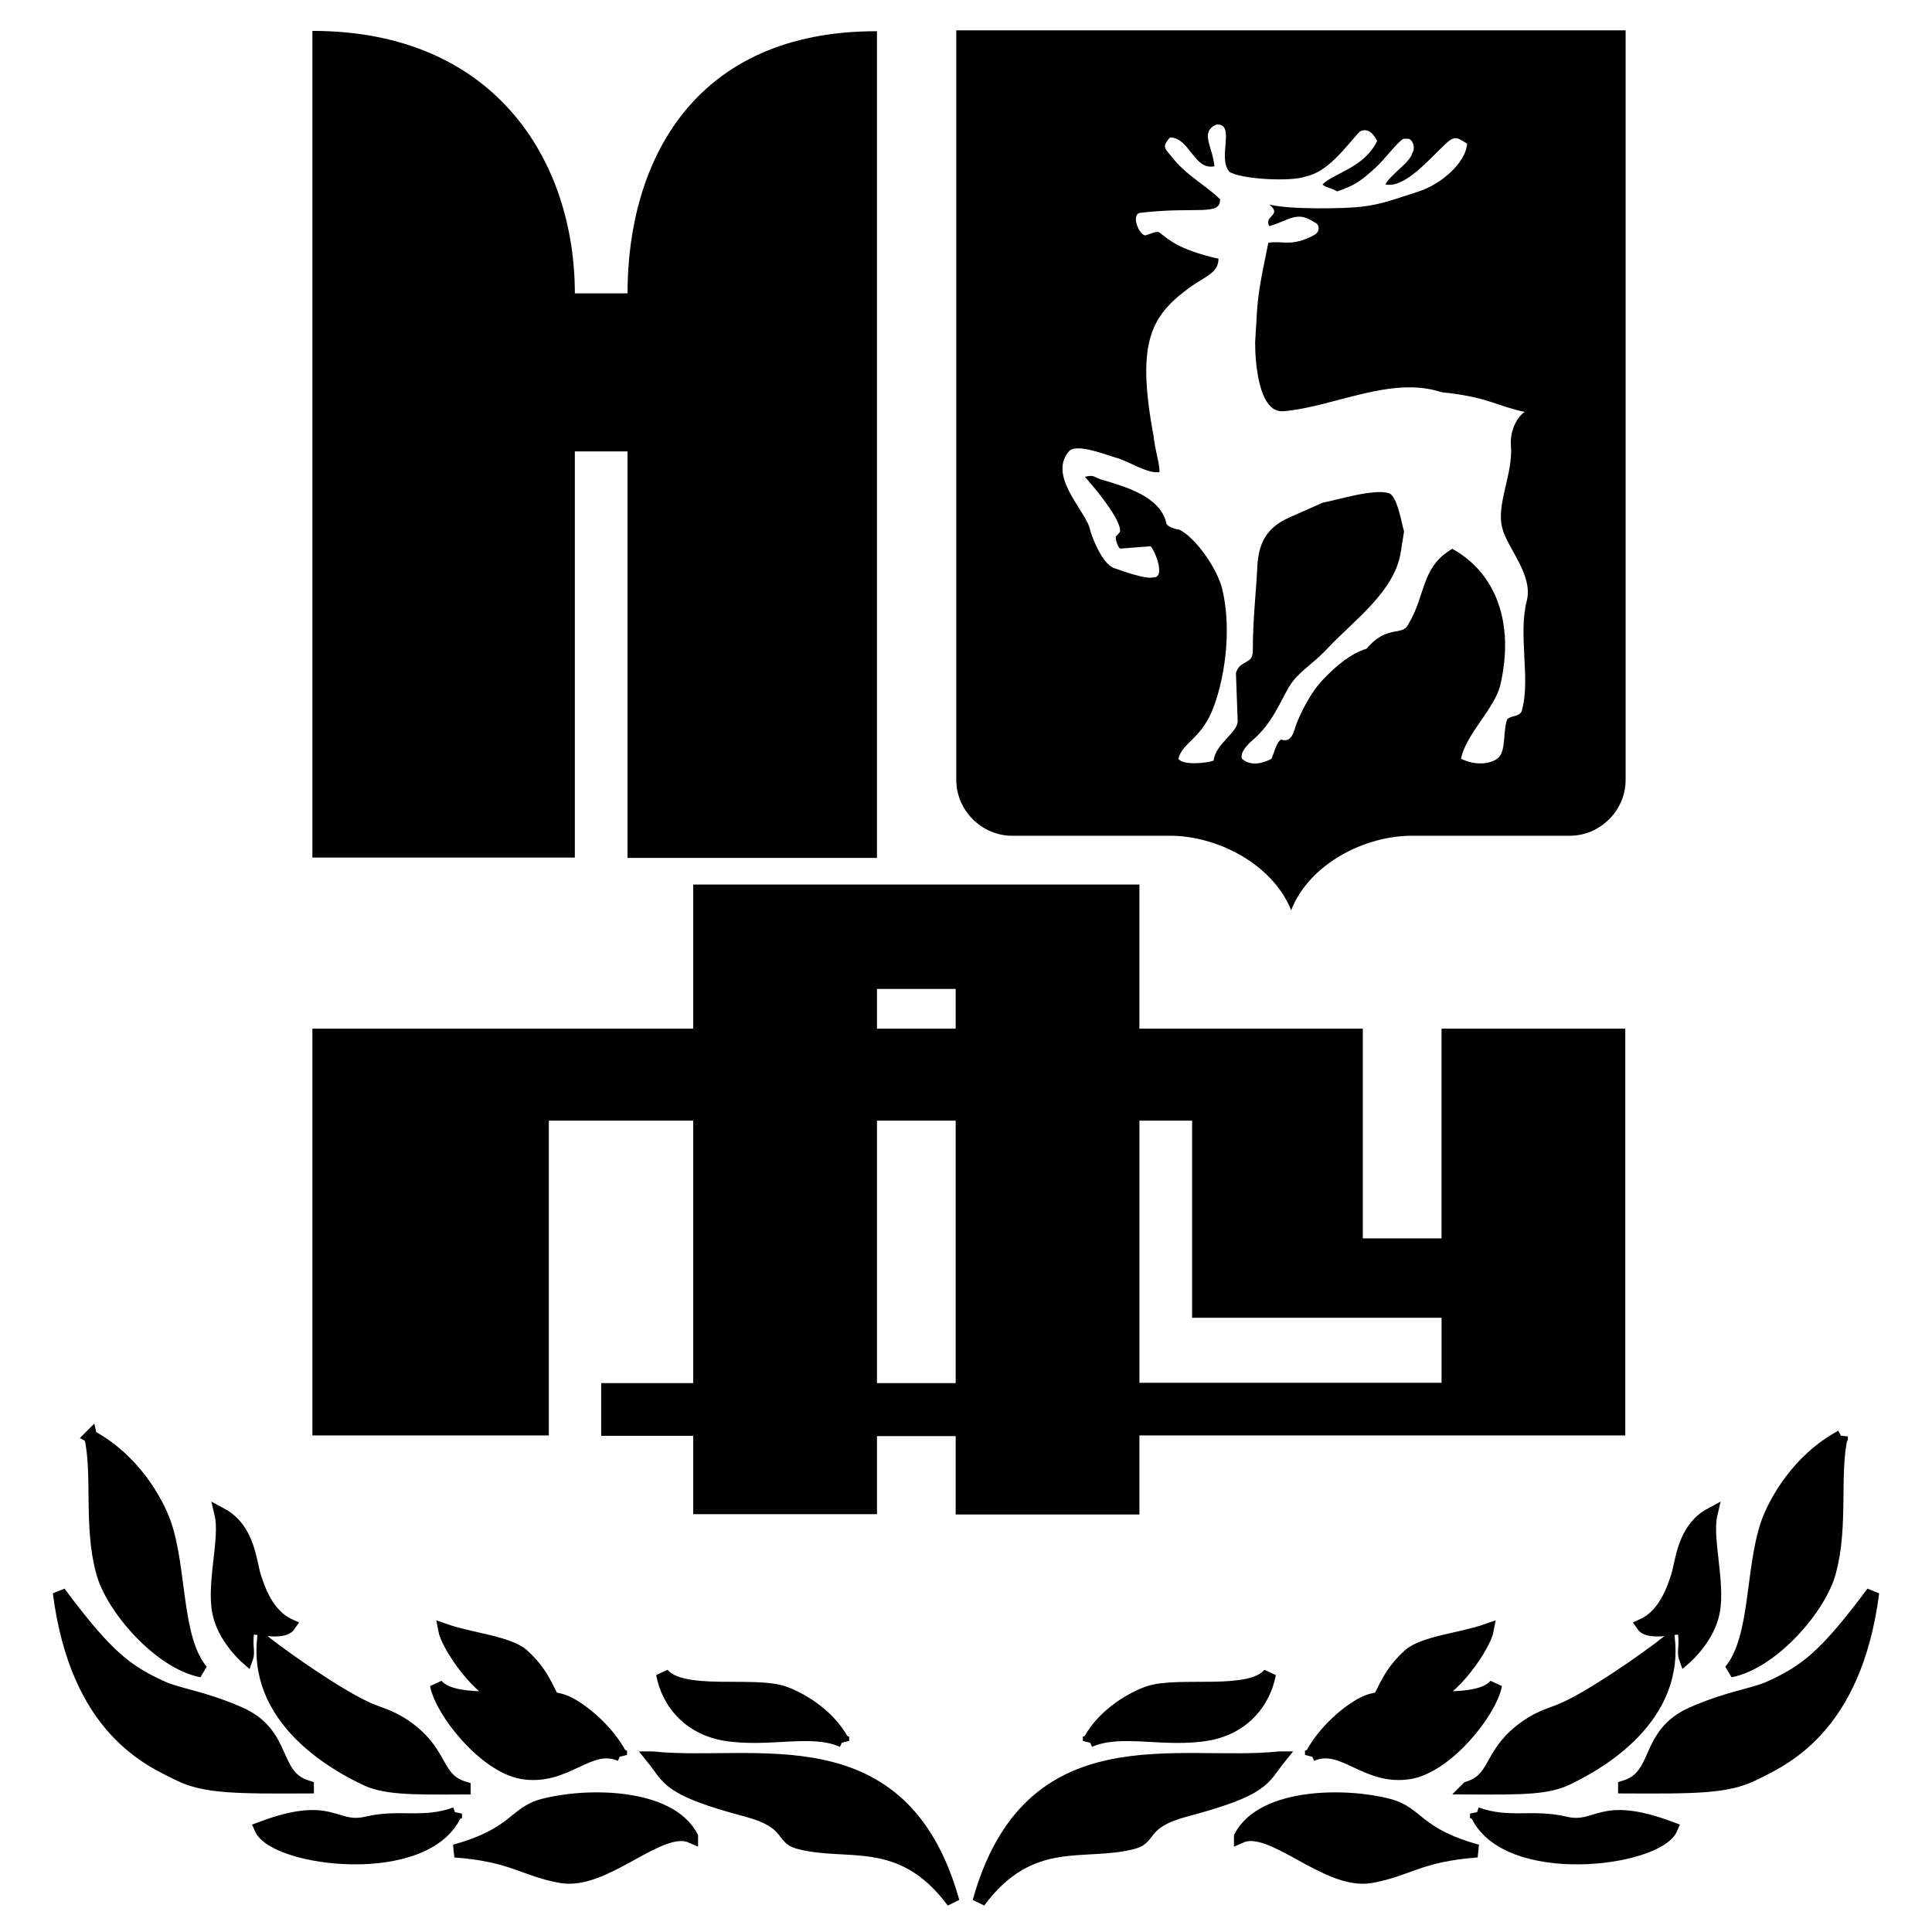 <svg xmlns="http://www.w3.org/2000/svg" width="2500" height="2500" viewBox="0 0 192.756 192.756"><g fill-rule="evenodd" clip-rule="evenodd"><path fill="#fff" d="M0 0h192.756v192.756H0V0z"/><path d="M31.167 102.627h37.995V88.254h44.517v14.373h22.289v20.928h7.854v-20.928h18.332v40.59H113.68v7.885H95.347v-7.818h-7.852v7.785H69.163v-7.818H59.98v-5.257h9.182V111.81H54.756v31.407H31.167v-40.59zm56.328 0h7.852v-3.959h-7.852v3.959zm31.441 9.183h-5.256v26.15h30.143v-6.487h-24.887V111.81zm-31.441 0h7.852v26.184h-7.852V111.81zM59.98 29.266h-2.628c0-13.075-7.852-26.184-26.185-26.184v82.477h26.185V45.036h5.256v40.556h24.886V3.115C69.163 3.082 62.608 16.19 62.608 29.266H59.98zM162.189 3.027V77.82c0 3.03-2.531 5.562-5.562 5.562h-15.771c-4.689 0-10.211 2.78-12.037 7.43-1.867-4.649-7.43-7.43-12.078-7.43H100.97c-3.029 0-5.561-2.532-5.561-5.562V3.027h66.78z"/><path d="M131.164 23.423c-2.283 1.267-3.27.549-4.625.802-.58 2.914-1.006 4.687-1.141 7.051l-.174 2.892c0 1.9.328 7.073 2.824 6.861 5.01-.422 10.736-3.567 15.768-1.899 4.701.485 5.514 1.393 8.299 1.963-.908.634-1.469 2.09-1.373 3.294.252 2.913-1.51 5.932-.852 8.317.445 1.9 3.096 4.624 2.438 7.241-.869 3.335.35 7.685-.443 10.746-.117.908-1.064.612-1.51 1.077-.426 1.056-.117 3.103-.852 3.8s-2.342.845-3.754.127c.465-2.428 3.387-5.024 3.928-7.389 1.393-6.059-.367-11.083-4.797-13.553-3.135 1.815-2.633 4.623-4.373 7.494-.6 1.309-2.109 0-4.18 2.471-1.547.485-2.959 1.604-4.43 3.167-1.316 1.393-2.535 3.99-2.766 4.94-.426 1.372-1.123.971-1.355.971-.426.232-.734 1.457-.947 1.921-1.162.591-2.227.633-2.941-.021-.252-.76.91-1.71 1.143-1.921 1.934-1.689 2.668-3.779 3.578-5.278.91-1.5 2.186-2.069 3.793-3.779 2.65-2.829 6.713-5.68 7.332-9.627l.328-2.069c-.232-.718-.658-3.568-1.529-3.821-1.547-.464-5.262.718-6.576.95l-3.25 1.436c-2.381 1.034-3.174 2.596-3.289 5.024-.137 2.765-.445 5.193-.445 8.339 0 1.393-1.277.844-1.684 2.196l.174 4.75c.039 1.203-2.225 2.301-2.398 3.99-.658.253-3.096.506-3.521-.19.484-1.752 2.359-1.921 3.58-5.32 1.18-3.293 1.701-7.896.793-11.632-.523-2.111-2.748-5.193-4.295-5.911-.213 0-1.297-.253-1.297-.718-.658-2.639-4.16-3.589-6.578-4.307-.658-.232-.658-.465-1.527-.232.656.718 3.715 4.286 3.502 5.489l-.428.486c0 .464.215.95.428 1.182l3.057-.232c.443.464 1.547 3.187.23 3.103-.656.232-3.287-.717-3.945-.95-1.143-.486-2.188-3.103-2.4-4.074-.656-1.9-4.158-5.236-1.973-7.621.871-.718 3.715.464 4.604.697 1.084.253 3.271 1.688 4.373 1.436 0-.95-.406-1.921-.6-3.61-1.74-9.331-.289-11.97 3.637-14.82 1.451-1.056 2.844-1.414 2.844-2.85-4.08-.929-4.951-1.921-5.957-2.66-.176-.126-1.258.316-1.258.316-.619.211-1.625-2.111-.562-2.238 5.553-.654 7.99.359 7.934-1.351-1.393-1.372-3.367-2.386-4.74-4.138-.697-.886-1.162-1.034-.252-2.026 1.953 0 2.398 3.314 4.432 2.871-.195-2.006-1.471-3.378.174-4.159 2.012-.148.076 3.293 1.314 4.708 1.064.739 6.172 1.034 7.662.464 2.186-.485 3.83-2.807 5.34-4.475.871-.464 1.488.38 1.74.95-1.334 2.681-4.178 3.125-5.436 4.306 0 .232 1.199.486 1.432.718 1.799-.59 2.398-1.076 3.752-2.28 1.025-.908 2.188-2.576 2.883-2.977h.445c.426 0 .812.887.426 1.436-.213.95-2.225 2.175-2.67 3.125 1.955.401 4.314-2.491 6.074-4.117.93-.866 1.201-.444 2.07.042-.115 1.921-2.631 4.074-4.816 4.771-2.09.655-3.637 1.31-5.863 1.542-1.527.168-6.887.295-9.053-.232 1.354 1.097-.6 1.097 0 2.153 1.953-.549 2.727-1.583 4.469-.401.596.207.596.946.055 1.263z" fill="#fff"/><path d="M45.441 180.945c-3.228 1.165-5.59.166-8.817.932-3.36.799-3.36-2.195-10.613.532 1.397 3.228 16.502 5.124 19.43-1.464zm.865-2.561c-2.828-.865-2.096-3.228-5.323-5.756-1.83-1.431-3.127-1.597-4.392-2.196-2.728-1.23-7.751-4.691-10.314-6.688-.698 8.251 7.786 12.576 10.048 13.675 1.996.998 4.525.998 9.981.965zm18.798-2.995c1.697 2.097 1.364 3.095 9.382 5.224 4.392 1.165 3.427 2.729 5.124 3.194 4.857 1.363 10.28-1.065 15.471 5.922-5.025-18-19.83-13.275-29.977-14.34zm-34.435 2.895c-3.626-1.099-1.997-5.258-6.788-7.354-3.726-1.63-6.121-1.83-7.751-2.595-3.494-1.597-5.457-3.061-10.214-9.449 1.764 13.708 9.083 16.735 11.978 18.166 2.561 1.265 5.821 1.265 12.775 1.232zm-8.617-27.216c.566 2.396-.798 6.787-.233 9.748.466 2.462 2.529 4.359 2.794 4.592.233-.632-.133-1.265.134-2.828-.466-.633 3.36.698 4.125-.433-2.263-1.031-3.094-3.727-3.46-4.824-.466-1.397-.566-4.758-3.36-6.255zm33.337 18.899c-1.896-.833-2.562-.167-5.19-.6-2.262-.399-5.522-5.124-5.822-6.721 2.562.898 6.388 1.231 7.786 2.496 1.928 1.763 2.328 3.161 3.226 4.825zm6.521 5.123c-3.127-1.397-5.39 2.495-9.814 1.763-3.76-.665-8.051-6.088-8.551-8.75 1.93 2.362 9.682.566 12.643 1.598 1.364.465 4.225 2.594 5.722 5.389zm7.087 8.151c-3.127-1.397-8.551 4.725-12.976 3.992-3.76-.665-4.824-2.13-10.646-2.562 6.122-1.697 5.889-3.793 8.817-4.559 4.258-1.13 12.542-1.13 14.805 3.129zm15.071-9.549c-3.127-1.397-7.353.066-11.777-.666-3.76-.665-5.689-3.359-6.188-6.021 1.93 2.362 9.116.831 12.077 1.863 1.363.466 4.391 2.029 5.888 4.824zM9.043 143.316c.865 3.727-.066 8.916 1.165 13.441.898 3.594 5.723 9.149 9.915 9.947-2.695-3.227-2.096-10.08-3.693-14.705-.766-2.161-3.061-6.353-7.387-8.683zm138.271 37.629c3.229 1.165 5.59.166 8.816.932 3.361.799 3.361-2.195 10.613.532-1.395 3.228-16.501 5.124-19.429-1.464zm-.865-2.561c2.828-.865 2.096-3.228 5.324-5.756 1.83-1.431 3.127-1.597 4.391-2.196 2.729-1.23 7.752-4.691 10.314-6.688.699 8.251-7.785 12.576-10.047 13.675-1.995.998-4.525.998-9.982.965zm-18.797-2.995c-1.697 2.097-1.365 3.095-9.383 5.224-4.391 1.165-3.426 2.729-5.123 3.194-4.857 1.363-10.281-1.065-15.471 5.922 5.024-18 19.829-13.275 29.977-14.34zm34.434 2.895c3.627-1.099 1.998-5.258 6.789-7.354 3.727-1.63 6.121-1.83 7.752-2.595 3.492-1.597 5.455-3.061 10.213-9.449-1.764 13.708-9.082 16.735-11.977 18.166-2.562 1.265-5.822 1.265-12.777 1.232zm8.617-27.216c-.564 2.396.799 6.787.234 9.748-.467 2.462-2.529 4.359-2.795 4.592-.232-.632.133-1.265-.135-2.828.467-.633-3.359.698-4.125-.433 2.264-1.031 3.094-3.727 3.461-4.824.466-1.397.567-4.758 3.36-6.255zm-33.336 18.899c1.896-.833 2.562-.167 5.189-.6 2.264-.399 5.523-5.124 5.822-6.721-2.561.898-6.387 1.231-7.785 2.496-1.929 1.763-2.327 3.161-3.226 4.825zm-6.521 5.123c3.127-1.397 5.391 2.495 9.814 1.763 3.76-.665 8.053-6.088 8.551-8.75-1.93 2.362-9.682.566-12.643 1.598-1.363.465-4.224 2.594-5.722 5.389zm-7.086 8.151c3.127-1.397 8.551 4.725 12.975 3.992 3.76-.665 4.824-2.13 10.646-2.562-6.121-1.697-5.889-3.793-8.816-4.559-4.258-1.13-12.544-1.13-14.805 3.129zm-15.072-9.549c3.127-1.397 7.354.066 11.777-.666 3.76-.665 5.689-3.359 6.189-6.021-1.93 2.362-9.117.831-12.078 1.863-1.363.466-4.39 2.029-5.888 4.824zm75.025-30.376c-.865 3.727.066 8.916-1.164 13.441-.898 3.594-5.723 9.149-9.916 9.947 2.695-3.227 2.098-10.08 3.693-14.705.766-2.161 3.061-6.353 7.387-8.683z" stroke="#000" stroke-width="1.298" stroke-miterlimit="2.613"/></g></svg>
